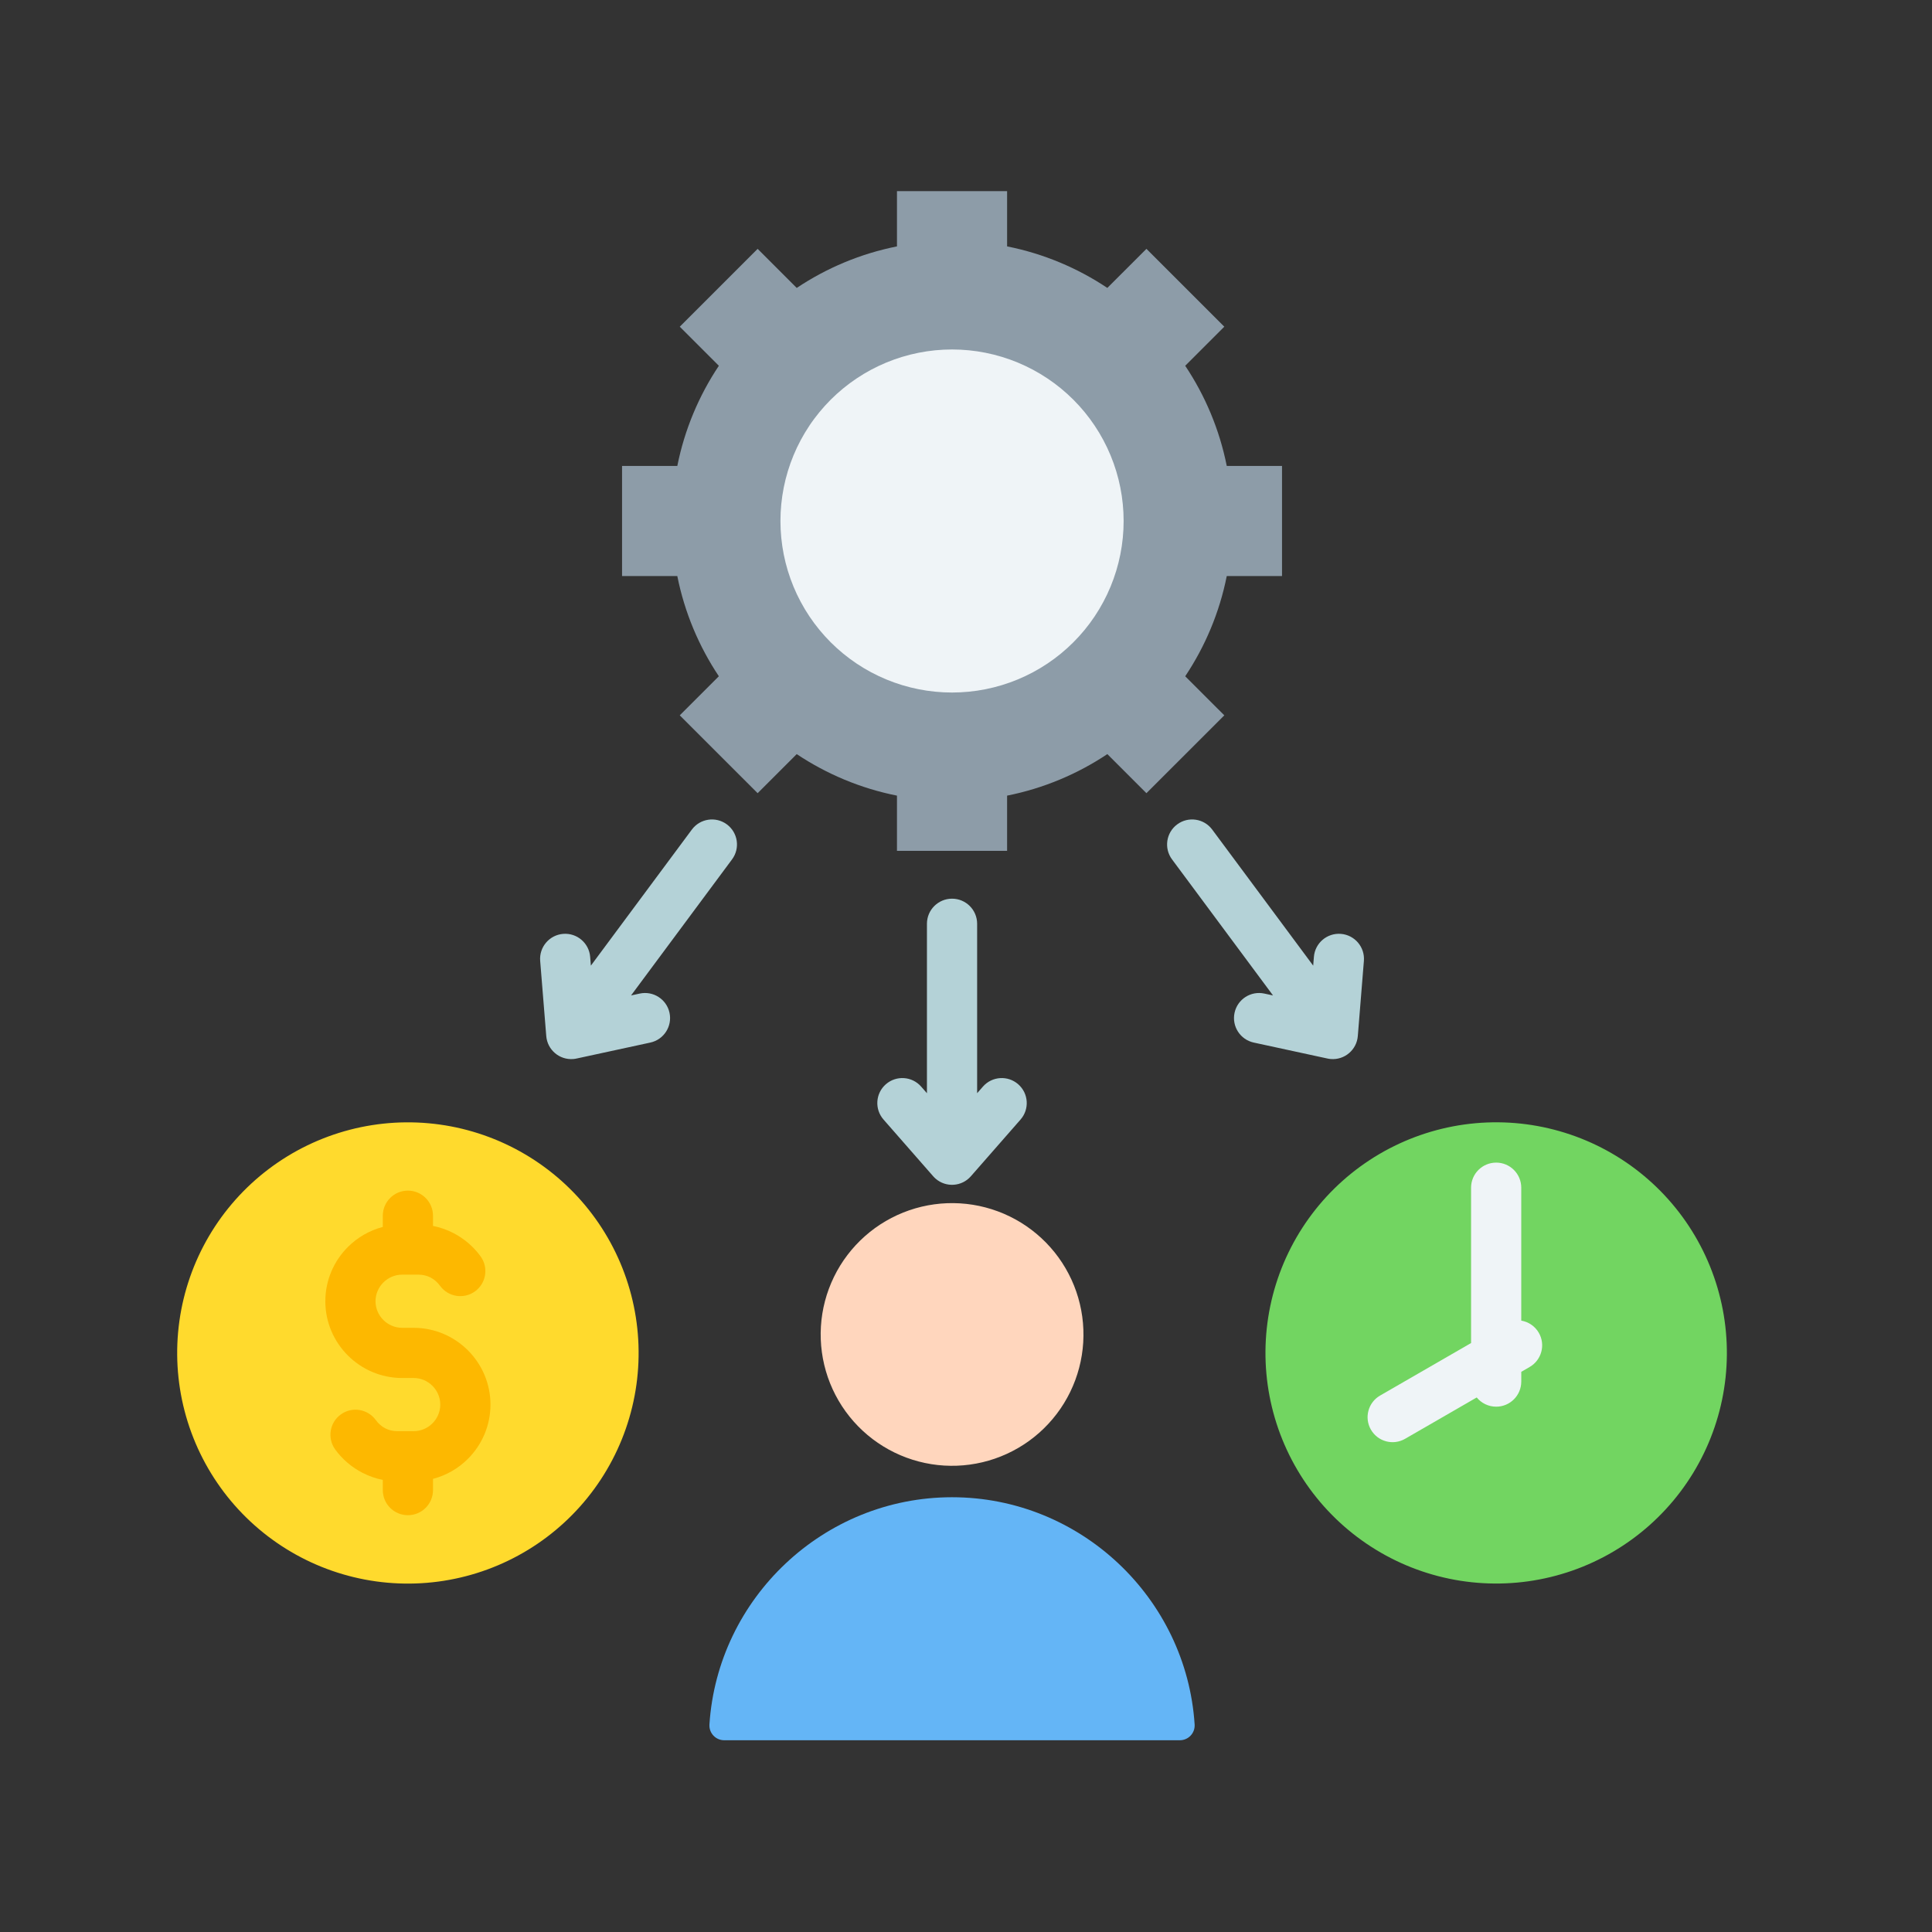 <svg xmlns="http://www.w3.org/2000/svg" xmlns:xlink="http://www.w3.org/1999/xlink" width="1080" zoomAndPan="magnify" viewBox="0 0 810 810" height="1080" preserveAspectRatio="xMidYMid meet" version="1.0"><rect x="0" y="0" width="810" height="810" fill="#333333" stroke="none"/><defs><clipPath id="f61b4ddc68"><path d="M 260 80.125 L 538 80.125 L 538 357 L 260 357 Z M 260 80.125 " clip-rule="nonzero"/></clipPath><clipPath id="e86b4ddba8"><path d="M 297 627 L 501 627 L 501 729.625 L 297 729.625 Z M 297 627 " clip-rule="nonzero"/></clipPath></defs><g clip-path="url(#f61b4ddc68)"><path fill="#8d9ca8" d="M 422.23 356.734 L 376.059 356.734 L 376.059 333.574 C 360.77 330.527 346.555 324.516 334.031 316.164 L 317.645 332.547 L 284.992 299.91 L 301.383 283.523 C 293.027 271.008 287.016 256.797 283.965 241.516 L 260.797 241.516 L 260.797 195.359 L 283.965 195.359 C 287.016 180.078 293.027 165.867 301.383 153.352 L 284.996 136.969 L 317.645 104.332 L 334.035 120.715 C 346.555 112.359 360.773 106.348 376.059 103.301 L 376.059 80.145 L 422.234 80.145 L 422.234 103.301 C 437.52 106.348 451.738 112.359 464.258 120.711 L 480.648 104.328 L 513.297 136.965 L 496.906 153.348 C 505.266 165.863 511.277 180.078 514.328 195.359 L 537.492 195.359 L 537.492 241.516 L 514.324 241.516 C 511.277 256.801 505.262 271.008 496.906 283.527 L 513.297 299.91 L 480.645 332.547 L 464.254 316.164 C 451.734 324.516 437.516 330.527 422.23 333.574 Z M 422.23 356.734 " fill-opacity="1" fill-rule="evenodd"/></g><path fill="#eff4f7" d="M 426.676 151.988 C 427.762 152.441 428.84 152.918 429.902 153.422 C 430.969 153.922 432.02 154.453 433.059 155.008 C 434.098 155.562 435.121 156.141 436.129 156.746 C 437.141 157.352 438.133 157.98 439.113 158.637 C 440.094 159.289 441.055 159.969 442 160.668 C 442.945 161.367 443.875 162.094 444.785 162.84 C 445.695 163.586 446.586 164.355 447.457 165.145 C 448.328 165.934 449.184 166.746 450.016 167.578 C 450.848 168.41 451.66 169.262 452.449 170.137 C 453.242 171.008 454.008 171.898 454.758 172.809 C 455.504 173.719 456.227 174.645 456.93 175.59 C 457.629 176.535 458.309 177.496 458.961 178.477 C 459.617 179.457 460.246 180.449 460.852 181.457 C 461.457 182.469 462.035 183.492 462.59 184.531 C 463.145 185.566 463.676 186.617 464.18 187.684 C 464.684 188.746 465.16 189.82 465.609 190.91 C 466.059 191.996 466.484 193.094 466.879 194.203 C 467.277 195.312 467.645 196.43 467.988 197.555 C 468.328 198.68 468.645 199.812 468.93 200.957 C 469.215 202.098 469.473 203.246 469.703 204.398 C 469.934 205.555 470.133 206.715 470.309 207.879 C 470.48 209.043 470.625 210.211 470.738 211.379 C 470.855 212.551 470.941 213.727 471 214.902 C 471.059 216.078 471.086 217.254 471.086 218.43 C 471.086 219.605 471.059 220.781 471 221.957 C 470.941 223.133 470.855 224.309 470.738 225.477 C 470.625 226.648 470.48 227.816 470.309 228.98 C 470.133 230.145 469.934 231.305 469.703 232.461 C 469.473 233.613 469.215 234.762 468.93 235.902 C 468.645 237.043 468.328 238.18 467.988 239.305 C 467.645 240.43 467.277 241.547 466.879 242.656 C 466.484 243.766 466.059 244.863 465.609 245.949 C 465.16 247.035 464.684 248.113 464.18 249.176 C 463.676 250.242 463.145 251.293 462.59 252.328 C 462.035 253.367 461.457 254.391 460.852 255.402 C 460.246 256.41 459.617 257.402 458.961 258.383 C 458.309 259.359 457.629 260.324 456.93 261.27 C 456.227 262.215 455.504 263.141 454.758 264.051 C 454.008 264.961 453.242 265.852 452.449 266.723 C 451.66 267.598 450.848 268.449 450.016 269.281 C 449.184 270.113 448.328 270.922 447.457 271.715 C 446.586 272.504 445.695 273.273 444.785 274.02 C 443.875 274.766 442.945 275.488 442 276.191 C 441.055 276.891 440.094 277.57 439.113 278.223 C 438.133 278.879 437.141 279.508 436.129 280.113 C 435.121 280.719 434.098 281.297 433.059 281.852 C 432.02 282.406 430.969 282.938 429.902 283.438 C 428.84 283.941 427.762 284.418 426.676 284.871 C 425.586 285.32 424.488 285.742 423.383 286.141 C 422.273 286.535 421.156 286.906 420.027 287.246 C 418.902 287.59 417.766 287.902 416.625 288.188 C 415.484 288.473 414.336 288.73 413.18 288.961 C 412.023 289.191 410.867 289.391 409.699 289.566 C 408.535 289.738 407.367 289.883 406.195 289.996 C 405.023 290.113 403.852 290.199 402.676 290.258 C 401.5 290.312 400.32 290.344 399.145 290.344 C 397.969 290.344 396.789 290.312 395.613 290.258 C 394.438 290.199 393.266 290.113 392.094 289.996 C 390.922 289.883 389.754 289.738 388.59 289.566 C 387.426 289.391 386.266 289.191 385.109 288.961 C 383.957 288.73 382.809 288.473 381.664 288.188 C 380.523 287.902 379.387 287.59 378.262 287.246 C 377.137 286.906 376.016 286.535 374.91 286.141 C 373.801 285.742 372.703 285.32 371.613 284.871 C 370.527 284.418 369.449 283.941 368.387 283.438 C 367.32 282.938 366.27 282.406 365.23 281.852 C 364.195 281.297 363.168 280.719 362.16 280.113 C 361.148 279.508 360.156 278.879 359.176 278.223 C 358.199 277.57 357.234 276.891 356.289 276.191 C 355.344 275.488 354.418 274.766 353.508 274.02 C 352.598 273.273 351.703 272.504 350.832 271.715 C 349.961 270.922 349.109 270.113 348.273 269.281 C 347.441 268.449 346.629 267.598 345.84 266.723 C 345.051 265.852 344.281 264.961 343.535 264.051 C 342.785 263.141 342.062 262.215 341.363 261.27 C 340.66 260.324 339.98 259.359 339.328 258.383 C 338.676 257.402 338.043 256.41 337.438 255.402 C 336.832 254.391 336.254 253.367 335.699 252.328 C 335.145 251.293 334.613 250.242 334.109 249.176 C 333.609 248.113 333.129 247.035 332.68 245.949 C 332.23 244.863 331.805 243.766 331.41 242.656 C 331.012 241.547 330.645 240.43 330.301 239.305 C 329.961 238.18 329.645 237.043 329.359 235.902 C 329.074 234.762 328.816 233.613 328.586 232.461 C 328.355 231.305 328.156 230.145 327.984 228.98 C 327.809 227.816 327.664 226.648 327.551 225.477 C 327.434 224.309 327.348 223.133 327.289 221.957 C 327.234 220.781 327.203 219.605 327.203 218.43 C 327.203 217.254 327.234 216.078 327.289 214.902 C 327.348 213.727 327.434 212.551 327.551 211.379 C 327.664 210.211 327.809 209.043 327.984 207.879 C 328.156 206.715 328.355 205.555 328.586 204.398 C 328.816 203.246 329.074 202.098 329.359 200.957 C 329.645 199.812 329.961 198.68 330.301 197.555 C 330.645 196.43 331.012 195.312 331.41 194.203 C 331.805 193.094 332.23 191.996 332.68 190.91 C 333.129 189.82 333.609 188.746 334.109 187.684 C 334.613 186.617 335.145 185.566 335.699 184.531 C 336.254 183.492 336.832 182.469 337.438 181.457 C 338.043 180.449 338.676 179.453 339.328 178.477 C 339.98 177.496 340.66 176.535 341.363 175.59 C 342.062 174.645 342.785 173.719 343.535 172.809 C 344.281 171.898 345.051 171.008 345.84 170.137 C 346.629 169.262 347.441 168.41 348.273 167.578 C 349.109 166.746 349.961 165.934 350.832 165.145 C 351.703 164.355 352.598 163.586 353.508 162.84 C 354.418 162.094 355.344 161.367 356.289 160.668 C 357.234 159.969 358.199 159.289 359.176 158.637 C 360.156 157.98 361.148 157.352 362.16 156.746 C 363.168 156.141 364.195 155.562 365.23 155.008 C 366.27 154.453 367.32 153.922 368.387 153.422 C 369.449 152.918 370.527 152.441 371.613 151.988 C 372.703 151.539 373.801 151.117 374.91 150.719 C 376.016 150.324 377.137 149.953 378.262 149.613 C 379.387 149.27 380.523 148.957 381.664 148.672 C 382.809 148.387 383.957 148.129 385.109 147.898 C 386.266 147.668 387.426 147.469 388.59 147.293 C 389.754 147.121 390.922 146.977 392.094 146.863 C 393.266 146.746 394.438 146.66 395.613 146.602 C 396.789 146.543 397.969 146.516 399.145 146.516 C 400.32 146.516 401.5 146.543 402.676 146.602 C 403.852 146.66 405.023 146.746 406.195 146.863 C 407.367 146.977 408.535 147.121 409.699 147.293 C 410.867 147.469 412.023 147.668 413.18 147.898 C 414.336 148.129 415.484 148.387 416.625 148.672 C 417.766 148.957 418.902 149.27 420.027 149.613 C 421.156 149.953 422.273 150.324 423.383 150.719 C 424.488 151.117 425.586 151.539 426.676 151.988 Z M 426.676 151.988 " fill-opacity="1" fill-rule="nonzero"/><path fill="#b4d2d7" d="M 412.094 455.562 C 415.906 451.207 422.531 450.766 426.887 454.578 C 431.246 458.387 431.688 465.012 427.875 469.367 L 407.035 493.164 C 403.223 497.52 396.598 497.961 392.238 494.148 C 391.855 493.816 391.504 493.457 391.18 493.082 L 370.414 469.367 C 366.602 465.012 367.039 458.387 371.398 454.578 C 375.758 450.766 382.383 451.207 386.195 455.562 L 388.625 458.336 L 388.625 387.293 C 388.625 381.484 393.336 376.777 399.145 376.777 C 404.957 376.777 409.668 381.484 409.668 387.293 L 409.668 458.332 Z M 247.727 404.848 L 290.066 347.801 C 293.52 343.152 300.086 342.176 304.742 345.625 C 309.395 349.074 310.371 355.641 306.918 360.293 L 264.574 417.344 L 268.203 416.559 C 273.879 415.332 279.473 418.938 280.695 424.609 C 281.922 430.285 278.316 435.875 272.641 437.102 L 241.926 443.754 C 241.406 443.875 240.871 443.961 240.324 444.004 C 234.535 444.457 229.473 440.133 229.02 434.348 L 226.469 402.824 C 226.016 397.039 230.34 391.98 236.129 391.527 C 241.914 391.074 246.977 395.395 247.43 401.18 Z M 533.719 417.344 L 491.371 360.293 C 487.922 355.641 488.895 349.074 493.551 345.625 C 498.203 342.176 504.773 343.152 508.223 347.801 L 550.562 404.848 L 550.859 401.18 C 551.312 395.395 556.375 391.074 562.164 391.527 C 567.949 391.98 572.273 397.039 571.82 402.824 L 569.27 434.348 C 568.816 440.133 563.754 444.457 557.969 444.004 C 557.418 443.961 556.883 443.875 556.363 443.754 L 525.648 437.102 C 519.973 435.875 516.367 430.285 517.594 424.609 C 518.816 418.938 524.41 415.332 530.086 416.559 Z M 533.719 417.344 " fill-opacity="1" fill-rule="evenodd"/><path fill="#ffda2d" d="M 267.738 566.395 C 267.754 567.977 267.727 569.559 267.664 571.141 C 267.602 572.723 267.496 574.301 267.355 575.875 C 267.215 577.453 267.035 579.023 266.816 580.59 C 266.598 582.16 266.34 583.719 266.043 585.273 C 265.75 586.828 265.414 588.375 265.043 589.914 C 264.672 591.453 264.266 592.98 263.816 594.5 C 263.371 596.016 262.887 597.523 262.367 599.02 C 261.848 600.512 261.289 601.992 260.699 603.461 C 260.105 604.93 259.477 606.379 258.812 607.816 C 258.148 609.254 257.449 610.672 256.715 612.074 C 255.98 613.477 255.211 614.859 254.41 616.223 C 253.609 617.59 252.773 618.934 251.906 620.254 C 251.035 621.578 250.137 622.879 249.203 624.16 C 248.273 625.438 247.309 626.695 246.316 627.926 C 245.324 629.156 244.301 630.363 243.246 631.547 C 242.195 632.727 241.113 633.883 240.004 635.012 C 238.895 636.141 237.758 637.242 236.594 638.312 C 235.43 639.387 234.238 640.43 233.023 641.445 C 231.809 642.461 230.57 643.445 229.309 644.398 C 228.043 645.352 226.758 646.273 225.449 647.164 C 224.141 648.055 222.812 648.914 221.461 649.738 C 220.109 650.562 218.738 651.355 217.352 652.113 C 215.961 652.871 214.555 653.594 213.129 654.285 C 211.703 654.973 210.262 655.625 208.805 656.246 C 207.348 656.863 205.875 657.445 204.391 657.992 C 202.906 658.539 201.406 659.047 199.895 659.52 C 198.383 659.992 196.863 660.426 195.332 660.824 C 193.797 661.223 192.258 661.582 190.707 661.906 C 189.156 662.227 187.602 662.512 186.035 662.758 C 184.473 663.004 182.902 663.211 181.328 663.379 C 179.754 663.547 178.18 663.68 176.598 663.77 C 175.02 663.859 173.438 663.914 171.852 663.926 C 170.27 663.941 168.688 663.914 167.105 663.852 C 165.523 663.789 163.945 663.684 162.367 663.543 C 160.793 663.402 159.219 663.223 157.652 663.004 C 156.082 662.785 154.52 662.527 152.965 662.234 C 151.41 661.938 149.863 661.605 148.324 661.234 C 146.785 660.863 145.258 660.453 143.738 660.008 C 142.219 659.562 140.711 659.078 139.219 658.559 C 137.723 658.039 136.242 657.48 134.773 656.891 C 133.305 656.297 131.852 655.668 130.414 655.004 C 128.98 654.34 127.559 653.641 126.156 652.906 C 124.754 652.172 123.371 651.406 122.004 650.602 C 120.641 649.801 119.297 648.965 117.973 648.098 C 116.648 647.23 115.348 646.332 114.066 645.398 C 112.785 644.469 111.531 643.508 110.297 642.512 C 109.066 641.52 107.859 640.496 106.676 639.445 C 105.496 638.391 104.34 637.312 103.211 636.203 C 102.082 635.094 100.98 633.957 99.906 632.793 C 98.832 631.629 97.789 630.441 96.773 629.227 C 95.758 628.012 94.773 626.773 93.82 625.512 C 92.867 624.246 91.945 622.961 91.055 621.652 C 90.16 620.348 89.305 619.016 88.477 617.668 C 87.652 616.316 86.859 614.945 86.102 613.559 C 85.344 612.168 84.621 610.762 83.93 609.336 C 83.242 607.914 82.586 606.473 81.969 605.016 C 81.352 603.559 80.77 602.086 80.223 600.602 C 79.676 599.117 79.164 597.621 78.691 596.109 C 78.219 594.598 77.785 593.078 77.387 591.547 C 76.988 590.016 76.629 588.473 76.305 586.926 C 75.984 585.375 75.699 583.82 75.453 582.254 C 75.207 580.691 75 579.125 74.832 577.551 C 74.664 575.977 74.531 574.402 74.441 572.82 C 74.352 571.242 74.297 569.66 74.285 568.078 C 74.27 566.496 74.297 564.914 74.359 563.332 C 74.422 561.75 74.527 560.172 74.668 558.598 C 74.809 557.02 74.988 555.449 75.207 553.879 C 75.426 552.312 75.684 550.754 75.977 549.199 C 76.273 547.645 76.605 546.098 76.977 544.559 C 77.348 543.02 77.758 541.492 78.203 539.973 C 78.652 538.453 79.133 536.949 79.656 535.453 C 80.176 533.961 80.73 532.48 81.324 531.012 C 81.918 529.543 82.547 528.094 83.211 526.656 C 83.875 525.219 84.574 523.801 85.309 522.398 C 86.043 520.996 86.812 519.613 87.613 518.25 C 88.414 516.883 89.25 515.539 90.117 514.219 C 90.984 512.895 91.887 511.594 92.816 510.312 C 93.75 509.035 94.711 507.777 95.707 506.547 C 96.699 505.316 97.723 504.109 98.777 502.926 C 99.828 501.746 100.91 500.59 102.02 499.461 C 103.129 498.332 104.266 497.23 105.43 496.156 C 106.594 495.086 107.781 494.043 108.996 493.027 C 110.211 492.012 111.453 491.027 112.715 490.074 C 113.977 489.121 115.266 488.199 116.574 487.309 C 117.883 486.418 119.211 485.559 120.562 484.734 C 121.914 483.91 123.281 483.117 124.672 482.359 C 126.062 481.602 127.469 480.879 128.895 480.188 C 130.32 479.5 131.762 478.848 133.219 478.227 C 134.676 477.609 136.148 477.027 137.633 476.48 C 139.117 475.934 140.617 475.426 142.129 474.953 C 143.637 474.48 145.16 474.047 146.691 473.648 C 148.223 473.25 149.766 472.891 151.316 472.566 C 152.867 472.246 154.422 471.961 155.984 471.715 C 157.551 471.469 159.117 471.262 160.691 471.094 C 162.266 470.926 163.844 470.793 165.426 470.703 C 167.004 470.613 168.586 470.559 170.168 470.547 C 171.754 470.531 173.336 470.559 174.918 470.621 C 176.5 470.684 178.078 470.789 179.656 470.93 C 181.23 471.07 182.805 471.25 184.371 471.469 C 185.941 471.688 187.5 471.945 189.055 472.238 C 190.613 472.535 192.16 472.867 193.699 473.238 C 195.238 473.609 196.766 474.02 198.285 474.465 C 199.805 474.91 201.309 475.395 202.805 475.914 C 204.301 476.434 205.781 476.992 207.25 477.582 C 208.719 478.176 210.172 478.805 211.605 479.469 C 213.043 480.133 214.465 480.832 215.867 481.566 C 217.27 482.301 218.652 483.066 220.016 483.871 C 221.383 484.672 222.727 485.504 224.051 486.375 C 225.375 487.242 226.676 488.141 227.957 489.074 C 229.234 490.004 230.492 490.965 231.723 491.961 C 232.957 492.953 234.164 493.977 235.348 495.027 C 236.527 496.082 237.684 497.16 238.812 498.27 C 239.941 499.379 241.043 500.516 242.117 501.68 C 243.191 502.844 244.234 504.031 245.25 505.246 C 246.266 506.461 247.25 507.699 248.203 508.961 C 249.156 510.227 250.078 511.512 250.969 512.816 C 251.859 514.125 252.719 515.457 253.543 516.805 C 254.371 518.156 255.164 519.527 255.922 520.914 C 256.68 522.305 257.402 523.711 258.094 525.137 C 258.781 526.559 259.434 528 260.055 529.457 C 260.672 530.914 261.254 532.383 261.801 533.871 C 262.348 535.355 262.855 536.852 263.328 538.363 C 263.801 539.875 264.238 541.395 264.637 542.926 C 265.035 544.457 265.395 546 265.715 547.547 C 266.039 549.098 266.324 550.652 266.57 552.215 C 266.812 553.781 267.023 555.348 267.191 556.922 C 267.359 558.496 267.488 560.07 267.582 561.652 C 267.672 563.23 267.727 564.812 267.738 566.395 Z M 267.738 566.395 " fill-opacity="1" fill-rule="nonzero"/><path fill="#fdb800" d="M 201.492 526.742 C 204.898 531.438 203.848 538.004 199.152 541.41 C 194.453 544.812 187.883 543.762 184.48 539.066 C 183.402 537.582 182.031 536.383 180.484 535.586 C 179.012 534.828 177.289 534.402 175.414 534.402 L 168.59 534.402 C 165.535 534.402 162.75 535.66 160.723 537.684 C 158.699 539.707 157.438 542.496 157.438 545.551 C 157.438 548.602 158.699 551.391 160.723 553.414 C 162.75 555.438 165.535 556.695 168.59 556.695 L 173.438 556.695 C 182.301 556.695 190.352 560.316 196.184 566.141 C 202.012 571.969 205.633 580.02 205.633 588.879 C 205.633 597.742 202.012 605.789 196.184 611.617 C 192.191 615.609 187.156 618.559 181.535 620.027 L 181.535 624.738 C 181.535 630.547 176.824 635.258 171.016 635.258 C 165.203 635.258 160.492 630.547 160.492 624.738 L 160.492 620.461 C 157.52 619.871 154.668 618.863 152.008 617.496 C 147.414 615.137 143.48 611.758 140.535 607.688 C 137.129 602.992 138.18 596.422 142.875 593.02 C 147.574 589.617 154.145 590.668 157.551 595.363 C 158.625 596.848 159.996 598.047 161.543 598.844 C 163.02 599.602 164.738 600.027 166.613 600.027 L 173.438 600.027 C 176.492 600.027 179.281 598.77 181.305 596.746 C 183.332 594.719 184.59 591.934 184.59 588.879 C 184.59 585.828 183.332 583.039 181.305 581.016 C 179.281 578.988 176.492 577.734 173.438 577.734 L 168.594 577.734 C 159.727 577.734 151.676 574.113 145.844 568.289 C 140.016 562.461 136.398 554.41 136.398 545.551 C 136.398 536.688 140.016 528.641 145.844 522.812 C 149.836 518.824 154.871 515.871 160.492 514.402 L 160.492 509.691 C 160.492 503.883 165.203 499.176 171.016 499.176 C 176.824 499.176 181.535 503.883 181.535 509.691 L 181.535 513.973 C 184.512 514.562 187.363 515.57 190.02 516.934 C 194.613 519.293 198.547 522.672 201.492 526.742 Z M 201.492 526.742 " fill-opacity="1" fill-rule="evenodd"/><g clip-path="url(#e86b4ddba8)"><path fill="#64b5f6" d="M 500.855 722.973 C 497.406 669.996 452.973 627.723 399.145 627.723 C 345.316 627.723 300.883 670 297.434 722.973 C 297.195 726.59 300.031 729.609 303.652 729.609 L 494.633 729.609 C 498.258 729.609 501.09 726.59 500.855 722.973 Z M 500.855 722.973 " fill-opacity="1" fill-rule="evenodd"/></g><path fill="#ffd6bd" d="M 453.742 552.027 C 453.984 553.812 454.141 555.605 454.207 557.41 C 454.277 559.211 454.254 561.012 454.148 562.812 C 454.039 564.613 453.84 566.402 453.555 568.184 C 453.27 569.965 452.898 571.727 452.438 573.473 C 451.98 575.219 451.438 576.934 450.809 578.625 C 450.184 580.316 449.473 581.973 448.684 583.594 C 447.895 585.215 447.027 586.793 446.082 588.332 C 445.137 589.867 444.117 591.352 443.027 592.789 C 441.934 594.227 440.773 595.605 439.547 596.926 C 438.32 598.25 437.031 599.508 435.684 600.703 C 434.332 601.898 432.926 603.027 431.465 604.086 C 430.004 605.141 428.492 606.125 426.934 607.035 C 425.375 607.945 423.777 608.773 422.137 609.527 C 420.496 610.277 418.824 610.949 417.121 611.539 C 415.414 612.125 413.684 612.629 411.93 613.047 C 410.172 613.465 408.402 613.797 406.613 614.039 C 404.828 614.285 403.031 614.441 401.227 614.508 C 399.426 614.574 397.625 614.555 395.824 614.445 C 394.02 614.336 392.23 614.141 390.449 613.855 C 388.668 613.57 386.902 613.195 385.16 612.738 C 383.414 612.281 381.695 611.738 380.004 611.109 C 378.312 610.484 376.656 609.773 375.035 608.984 C 373.41 608.195 371.832 607.328 370.297 606.383 C 368.758 605.438 367.273 604.418 365.836 603.328 C 364.398 602.238 363.02 601.078 361.695 599.852 C 360.371 598.625 359.113 597.336 357.918 595.988 C 356.723 594.637 355.594 593.23 354.535 591.77 C 353.477 590.309 352.492 588.801 351.586 587.242 C 350.676 585.688 349.844 584.086 349.09 582.449 C 348.34 580.809 347.668 579.137 347.078 577.434 C 346.492 575.727 345.988 573.996 345.57 572.242 C 345.152 570.488 344.82 568.719 344.578 566.93 C 344.332 565.145 344.176 563.348 344.109 561.547 C 344.039 559.746 344.062 557.945 344.172 556.145 C 344.281 554.344 344.477 552.551 344.762 550.77 C 345.047 548.992 345.418 547.227 345.879 545.484 C 346.336 543.738 346.879 542.023 347.508 540.332 C 348.133 538.641 348.844 536.984 349.633 535.363 C 350.422 533.742 351.289 532.16 352.234 530.625 C 353.18 529.09 354.199 527.602 355.293 526.168 C 356.383 524.73 357.543 523.352 358.77 522.031 C 359.996 520.707 361.285 519.449 362.637 518.254 C 363.984 517.055 365.391 515.93 366.852 514.871 C 368.316 513.816 369.824 512.832 371.383 511.922 C 372.941 511.012 374.539 510.184 376.18 509.43 C 377.82 508.676 379.492 508.008 381.199 507.418 C 382.902 506.832 384.633 506.328 386.391 505.91 C 388.145 505.492 389.914 505.16 391.703 504.918 C 393.492 504.672 395.285 504.516 397.09 504.449 C 398.891 504.383 400.695 504.402 402.496 504.512 C 404.297 504.621 406.086 504.816 407.867 505.102 C 409.648 505.387 411.414 505.758 413.16 506.219 C 414.902 506.676 416.621 507.219 418.312 507.848 C 420.004 508.473 421.66 509.18 423.285 509.973 C 424.906 510.762 426.484 511.629 428.023 512.574 C 429.559 513.52 431.047 514.535 432.48 515.629 C 433.918 516.719 435.297 517.879 436.621 519.105 C 437.945 520.332 439.203 521.617 440.398 522.969 C 441.598 524.32 442.723 525.723 443.781 527.184 C 444.84 528.645 445.824 530.156 446.734 531.715 C 447.641 533.27 448.473 534.867 449.227 536.508 C 449.98 538.148 450.648 539.82 451.238 541.523 C 451.824 543.23 452.328 544.957 452.746 546.715 C 453.164 548.469 453.496 550.238 453.742 552.027 Z M 453.742 552.027 " fill-opacity="1" fill-rule="nonzero"/><path fill="#72d561" d="M 723.066 553.805 C 723.285 555.371 723.469 556.941 723.609 558.52 C 723.75 560.094 723.855 561.672 723.922 563.254 C 723.984 564.836 724.012 566.418 724 568 C 723.984 569.582 723.934 571.164 723.844 572.742 C 723.754 574.324 723.625 575.898 723.457 577.473 C 723.289 579.047 723.082 580.613 722.836 582.18 C 722.59 583.742 722.309 585.297 721.988 586.848 C 721.664 588.398 721.305 589.938 720.91 591.469 C 720.512 593 720.078 594.523 719.605 596.031 C 719.133 597.543 718.625 599.043 718.078 600.527 C 717.535 602.012 716.953 603.484 716.336 604.941 C 715.719 606.398 715.066 607.84 714.375 609.262 C 713.688 610.688 712.965 612.094 712.207 613.484 C 711.449 614.875 710.66 616.246 709.836 617.594 C 709.008 618.945 708.152 620.277 707.262 621.582 C 706.371 622.891 705.449 624.18 704.496 625.441 C 703.543 626.703 702.559 627.945 701.547 629.16 C 700.531 630.375 699.488 631.562 698.414 632.727 C 697.344 633.891 696.242 635.027 695.113 636.137 C 693.984 637.246 692.832 638.328 691.648 639.383 C 690.469 640.434 689.262 641.461 688.031 642.453 C 686.797 643.445 685.543 644.41 684.262 645.344 C 682.984 646.273 681.684 647.176 680.359 648.043 C 679.035 648.91 677.691 649.746 676.328 650.551 C 674.965 651.352 673.582 652.121 672.18 652.855 C 670.777 653.59 669.355 654.289 667.922 654.953 C 666.484 655.621 665.031 656.25 663.566 656.844 C 662.098 657.438 660.617 657.992 659.121 658.516 C 657.629 659.035 656.121 659.52 654.602 659.965 C 653.082 660.414 651.555 660.824 650.016 661.195 C 648.477 661.566 646.93 661.902 645.375 662.199 C 643.82 662.492 642.258 662.75 640.691 662.973 C 639.125 663.191 637.551 663.371 635.977 663.516 C 634.398 663.656 632.82 663.758 631.238 663.824 C 629.656 663.891 628.074 663.914 626.492 663.902 C 624.906 663.891 623.328 663.84 621.746 663.746 C 620.164 663.656 618.59 663.527 617.016 663.359 C 615.441 663.191 613.871 662.984 612.309 662.742 C 610.742 662.496 609.188 662.215 607.637 661.891 C 606.086 661.57 604.547 661.211 603.012 660.816 C 601.48 660.418 599.957 659.984 598.449 659.512 C 596.938 659.039 595.438 658.531 593.953 657.988 C 592.465 657.441 590.992 656.859 589.535 656.242 C 588.078 655.625 586.637 654.973 585.211 654.285 C 583.785 653.598 582.379 652.875 580.988 652.117 C 579.598 651.359 578.227 650.566 576.879 649.742 C 575.527 648.918 574.195 648.062 572.887 647.172 C 571.578 646.281 570.293 645.359 569.027 644.41 C 567.766 643.457 566.523 642.473 565.309 641.457 C 564.094 640.445 562.902 639.402 561.738 638.328 C 560.574 637.258 559.438 636.156 558.328 635.031 C 557.219 633.902 556.137 632.746 555.082 631.566 C 554.027 630.387 553.004 629.18 552.012 627.949 C 551.016 626.715 550.051 625.461 549.121 624.184 C 548.188 622.902 547.285 621.602 546.418 620.281 C 545.547 618.957 544.711 617.613 543.91 616.25 C 543.105 614.887 542.34 613.504 541.602 612.102 C 540.867 610.699 540.168 609.281 539.504 607.848 C 538.84 606.41 538.207 604.961 537.613 603.492 C 537.02 602.027 536.465 600.547 535.941 599.051 C 535.422 597.555 534.938 596.051 534.488 594.531 C 534.043 593.016 533.633 591.488 533.262 589.949 C 532.887 588.41 532.555 586.863 532.258 585.309 C 531.961 583.754 531.703 582.195 531.484 580.629 C 531.266 579.059 531.082 577.488 530.941 575.914 C 530.797 574.336 530.695 572.758 530.629 571.176 C 530.566 569.598 530.539 568.016 530.551 566.434 C 530.566 564.852 530.617 563.27 530.707 561.688 C 530.797 560.109 530.926 558.531 531.094 556.961 C 531.262 555.387 531.469 553.816 531.715 552.254 C 531.961 550.691 532.242 549.133 532.562 547.586 C 532.887 546.035 533.246 544.496 533.641 542.965 C 534.039 541.43 534.473 539.91 534.945 538.398 C 535.418 536.891 535.926 535.391 536.469 533.906 C 537.016 532.422 537.598 530.949 538.215 529.492 C 538.832 528.035 539.484 526.594 540.176 525.168 C 540.863 523.742 541.586 522.336 542.344 520.945 C 543.102 519.559 543.891 518.188 544.715 516.836 C 545.543 515.488 546.398 514.156 547.289 512.848 C 548.18 511.539 549.102 510.254 550.055 508.992 C 551.008 507.727 551.992 506.488 553.004 505.273 C 554.02 504.059 555.062 502.867 556.137 501.703 C 557.207 500.539 558.309 499.402 559.438 498.293 C 560.566 497.184 561.719 496.102 562.902 495.051 C 564.082 493.996 565.289 492.973 566.52 491.98 C 567.754 490.984 569.008 490.023 570.289 489.09 C 571.566 488.156 572.867 487.258 574.191 486.391 C 575.516 485.52 576.859 484.684 578.223 483.883 C 579.586 483.078 580.969 482.312 582.371 481.578 C 583.773 480.844 585.191 480.141 586.629 479.477 C 588.066 478.812 589.52 478.184 590.984 477.59 C 592.453 476.996 593.934 476.438 595.43 475.918 C 596.922 475.398 598.43 474.914 599.949 474.465 C 601.469 474.02 602.996 473.609 604.535 473.238 C 606.074 472.863 607.621 472.531 609.176 472.234 C 610.73 471.938 612.293 471.68 613.859 471.461 C 615.426 471.242 617 471.062 618.574 470.918 C 620.152 470.777 621.73 470.672 623.312 470.609 C 624.895 470.543 626.477 470.516 628.059 470.531 C 629.641 470.543 631.223 470.594 632.805 470.684 C 634.387 470.773 635.961 470.906 637.535 471.07 C 639.109 471.238 640.68 471.445 642.242 471.691 C 643.809 471.938 645.363 472.219 646.914 472.539 C 648.465 472.863 650.004 473.223 651.539 473.617 C 653.07 474.016 654.59 474.449 656.102 474.922 C 657.613 475.391 659.113 475.902 660.598 476.445 C 662.086 476.992 663.555 477.57 665.016 478.191 C 666.473 478.809 667.914 479.461 669.34 480.148 C 670.766 480.836 672.172 481.559 673.562 482.316 C 674.953 483.074 676.324 483.863 677.672 484.688 C 679.023 485.512 680.355 486.371 681.664 487.262 C 682.973 488.148 684.258 489.07 685.523 490.023 C 686.785 490.977 688.027 491.961 689.242 492.973 C 690.457 493.988 691.648 495.031 692.812 496.102 C 693.977 497.176 695.113 498.273 696.223 499.402 C 697.332 500.531 698.414 501.684 699.469 502.867 C 700.523 504.047 701.547 505.254 702.539 506.484 C 703.535 507.715 704.5 508.973 705.43 510.25 C 706.363 511.527 707.266 512.828 708.133 514.152 C 709 515.473 709.836 516.816 710.641 518.184 C 711.441 519.547 712.211 520.93 712.945 522.328 C 713.684 523.73 714.383 525.148 715.047 526.586 C 715.711 528.023 716.34 529.473 716.938 530.941 C 717.531 532.406 718.086 533.887 718.609 535.383 C 719.129 536.875 719.613 538.383 720.062 539.898 C 720.508 541.418 720.918 542.945 721.289 544.484 C 721.664 546.023 721.996 547.566 722.293 549.121 C 722.59 550.676 722.848 552.238 723.066 553.805 Z M 723.066 553.805 " fill-opacity="1" fill-rule="nonzero"/><path fill="#eff4f7" d="M 637.797 579.238 C 637.797 585.047 633.086 589.758 627.277 589.758 C 623.992 589.758 621.055 588.25 619.125 585.891 L 589.059 603.246 C 584.043 606.129 577.641 604.398 574.758 599.383 C 571.875 594.367 573.605 587.969 578.621 585.086 L 616.754 563.078 L 616.754 497.945 C 616.754 492.137 621.465 487.43 627.277 487.43 C 633.086 487.43 637.797 492.137 637.797 497.945 L 637.797 553.676 C 640.773 554.176 643.516 555.949 645.148 558.766 C 648.051 563.781 646.34 570.199 641.324 573.105 L 637.801 575.141 L 637.801 579.238 Z M 637.797 579.238 " fill-opacity="1" fill-rule="evenodd"/></svg>